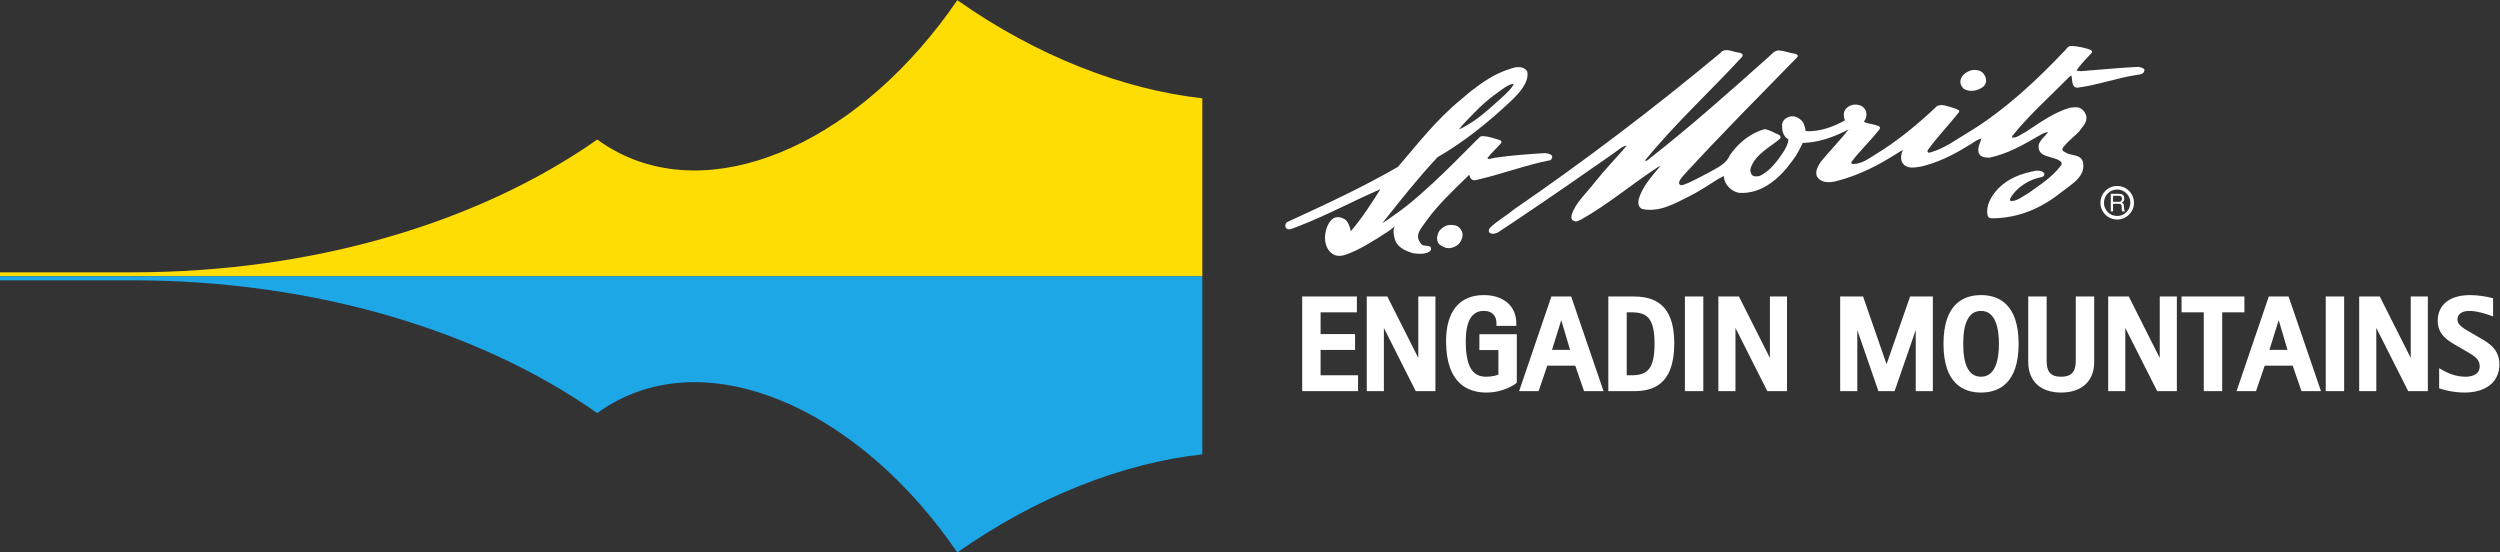 <?xml version="1.0" encoding="UTF-8" standalone="no"?>
<svg xmlns:dc="http://purl.org/dc/elements/1.1/" xmlns:cc="http://creativecommons.org/ns#" xmlns:rdf="http://www.w3.org/1999/02/22-rdf-syntax-ns#" xmlns:svg="http://www.w3.org/2000/svg" xmlns="http://www.w3.org/2000/svg" viewBox="0 0 294.16 65" height="65" width="294.16" xml:space="preserve" id="svg2" version="1.1">
  <rect x="0" y="0" width="294.16" height="65" fill="#333333" stroke="none"/>
  <defs id="defs6"></defs>
  <g transform="matrix(1.333,0,0,-1.333,0,65)" id="g10">
    <g transform="scale(0.1)" id="g12">
      <path id="path14" style="fill:#ffffff;fill-opacity:1;fill-rule:nonzero;stroke:none" d="m 2188.73,189.531 -7.98,4.68 c -5.72,3.238 -11.58,6.57 -11.58,11.133 0,7.078 7.4,7.84 10.59,7.84 6.65,0 14.34,-2.618 16.89,-3.477 l 4.05,-1.34 -0.06,3.371 v 12.586 l -1.81,0.473 c -3.12,0.816 -11.01,2.351 -18.5,2.351 -17.86,0 -28.55,-8.476 -28.55,-22.714 0,-12.5 9.53,-17.879 16.5,-21.805 l 1.82,-1.047 8.37,-4.91 c 5.57,-3.274 10.37,-6.067 10.37,-12.375 0,-8.313 -8.75,-9.207 -12.51,-9.207 -8.79,0 -16.09,3.433 -19.66,5.484 l -3.63,2.102 v -17.793 l 1.66,-0.559 c 0.97,-0.312 9.9,-3.203 20.72,-3.203 19.01,0 30.81,9.484 30.81,24.766 0,13.711 -9.71,19.211 -17.5,23.644 z m -60.77,-17.89 c -6.43,12.785 -27.33,54.265 -27.33,54.265 h -18.17 v -83.535 h 15.1 c 0,0 0,41.848 0,55.766 6.5,-12.864 28.15,-55.766 28.15,-55.766 h 17.36 v 83.535 h -15.11 c 0,0 0,-40.457 0,-54.265 z m -75.03,-29.27 h 16.25 v 83.535 h -16.25 z m -49.69,36.445 c 1.29,4.106 5.57,17.903 8.16,26.211 2.48,-8.339 6.56,-22.136 7.77,-26.211 z m -0.58,47.09 -28.45,-83.535 h 17.19 c 0,0 6.69,19.649 7.66,22.473 h 24.7 c 0.97,-2.805 7.76,-22.473 7.76,-22.473 h 17.2 l -28.58,83.535 z m -21.52,0 h -55.47 v -13.972 c 0,0 15.89,0 19.61,0 0,-4.512 0,-69.563 0,-69.563 h 16.25 c 0,0 0,65.051 0,69.563 3.72,0 19.61,0 19.61,0 z m -74.73,-54.265 c -6.44,12.785 -27.34,54.265 -27.34,54.265 h -18.17 v -83.535 h 15.1 c 0,0 0,41.848 0,55.766 6.51,-12.864 28.15,-55.766 28.15,-55.766 h 17.36 v 83.535 h -15.1 c 0,0 0,-40.457 0,-54.265 z m -74.12,-1.426 c 0,-7.656 -1.02,-15.125 -13.09,-15.125 -11.65,0 -12.63,7.469 -12.63,15.125 v 55.691 h -16.24 v -57.851 c 0,-16.864 10.83,-26.934 28.98,-26.934 18.3,0 29.23,10.07 29.23,26.934 v 57.851 h -16.25 z m -83.66,-15.125 c -10.42,0 -15.71,9.762 -15.71,29.051 0,19.265 5.29,29.043 15.71,29.043 13.07,0 15.82,-15.801 15.82,-29.043 0,-13.254 -2.75,-29.051 -15.82,-29.051 z m 0,72.058 c -15.1,0 -33.11,-7.46 -33.11,-43.007 0,-35.555 18.01,-43.02 33.11,-43.02 15.14,0 33.2,7.465 33.2,43.02 0,35.547 -18.06,43.007 -33.2,43.007 z m -83.36,-61.035 c -3.55,10.215 -20.74,59.793 -20.74,59.793 h -20.21 v -83.535 h 15.11 c 0,0 0,36.789 0,53.918 5.74,-16.641 18.65,-53.918 18.65,-53.918 h 14.28 c 0,0 12.91,37.277 18.66,53.918 0,-17.129 0,-53.918 0,-53.918 h 15.11 v 83.535 h -20.11 c 0,0 -17.21,-49.578 -20.75,-59.793 z m -102.97,5.528 c -6.46,12.785 -27.34,54.265 -27.34,54.265 h -18.16 v -83.535 h 15.09 c 0,0 0,41.848 0,55.766 6.49,-12.864 28.12,-55.766 28.12,-55.766 h 17.38 v 83.535 h -15.09 c 0,0 0,-40.457 0,-54.265 z m -75.03,-29.27 h 16.24 v 83.535 h -16.24 z m -47.09,13.977 c 0,0 -2.29,0 -4.29,0 v 55.586 c 1.95,0 4.2,0 4.2,0 13.23,0 20.38,-4.434 20.38,-27.793 0,-23.235 -7.12,-27.688 -20.29,-27.793 z m 2.09,69.558 h -22.61 v -83.535 h 22.61 c 15.27,0 35.6,4.356 35.6,41.992 0,28.332 -11.32,41.543 -35.6,41.543 z m -72.31,-47.09 c 1.27,4.106 5.56,17.903 8.16,26.211 2.47,-8.339 6.56,-22.136 7.76,-26.211 z m -0.58,47.09 -28.45,-83.535 h 17.2 c 0,0 6.69,19.649 7.64,22.473 h 24.72 c 0.95,-2.805 7.75,-22.473 7.75,-22.473 h 17.19 l -28.56,83.535 z m -63.53,-47.265 c 0,0 13.23,0 16.77,0 v -21.61 c -1.46,-0.73 -5.5,-1.941 -10.92,-1.941 -12.36,0 -17.88,9.695 -17.88,31.433 0,17.704 5.35,26.661 15.83,26.661 10.17,0 11.26,-7.547 11.26,-10.801 v -2.422 h 17.51 v 2.422 c 0,15.047 -11.26,24.765 -28.66,24.765 -21.49,0 -33.32,-14.425 -33.32,-40.625 0,-37.519 19.37,-45.402 35.61,-45.402 15.04,0 24.81,7.102 25.87,7.91 l 0.95,0.727 v 42.84 h -33.02 z m -53.92,-7 c -6.44,12.785 -27.33,54.265 -27.33,54.265 h -18.16 v -83.535 h 15.11 c 0,0 0,41.848 0,55.766 6.47,-12.864 28.11,-55.766 28.11,-55.766 h 17.38 v 83.535 h -15.11 c 0,0 0,-40.457 0,-54.265 z m -86.25,7.109 c 4.09,0 30.44,0 30.44,0 v 13.973 c 0,0 -26.35,0 -30.44,0 v 19.211 c 4.12,0 32.04,0 32.04,0 v 13.972 h -48.29 v -83.535 h 49.32 v 13.977 c 0,0 -28.92,0 -33.07,0 v 22.402"></path>
      <path id="path16" style="fill:#fddd04;fill-opacity:1;fill-rule:nonzero;stroke:none" d="m 0,243.711 h 1061.29 v 157.148 c -69.497,7.657 -145.587,36.903 -216.27,86.59 -82.832,-121.211 -208.004,-180.761 -298.614,-134.82 -6.777,3.457 -13.176,7.41 -19.215,11.812 C 424.465,292.313 278.609,247.246 116.793,247.246 H 0 v -3.535"></path>
      <path id="path18" style="fill:#1da7e7;fill-opacity:1;fill-rule:nonzero;stroke:none" d="M 0,243.711 H 1061.29 V 86.582 C 991.793,78.906 915.703,49.668 845.02,0 762.188,121.172 637.016,180.742 546.406,134.785 539.629,131.379 533.23,127.391 527.191,122.988 424.465,195.117 278.609,240.195 116.793,240.195 H 0 v 3.516"></path>
      <path id="path20" style="fill:#ffffff;fill-opacity:1;fill-rule:nonzero;stroke:none" d="m 1290.02,284.133 c 2.18,-3.578 0.4,-8.266 -1.62,-10.969 -3.25,-4.082 -9.35,-5.527 -12.99,-3.984 -3.38,1.375 -5.62,2.605 -6.55,5.593 -0.92,3.235 0.11,6.34 1.6,8.997 3.8,4.367 7.77,6.484 14.8,4.707 2.35,-0.793 3.82,-2.637 4.76,-4.344"></path>
      <path id="path22" style="fill:#ffffff;fill-opacity:1;fill-rule:nonzero;stroke:none" d="m 1827.35,447.02 c 6.43,0.117 14.73,-1.973 18.32,-3.594 0.71,-0.547 1.42,-1.582 0.71,-2.403 -4.81,-5.066 -9.64,-10.117 -13.45,-15.527 2.43,-1.016 5.85,-0.672 8.38,-0.332 15.53,1.133 30.74,2.774 46.39,3.438 1.81,-0.567 4.23,-0.567 5.25,-2.52 -0.36,-3.691 -2.74,-3.965 -6.88,-4.609 -17.81,-2.723 -34.06,-8.848 -52.45,-11.27 -5.4,0.235 -4.08,7.18 -5.23,10.742 l -1.34,-0.722 c -17.23,-17.481 -35.86,-33.946 -50.95,-52.793 v -1.289 c 4.39,-0.352 7.91,3.117 11.85,4.953 12.65,8.172 24.85,17.273 39.1,21.414 3.26,0.324 7.38,1.152 10.03,-0.918 2.5,-1.504 3.91,-4.149 4.58,-6.817 0.69,-5.718 -3.92,-9.414 -6.78,-13.679 -4.82,-4.817 -10.71,-8.957 -14.38,-14.602 -0.56,-2.539 2.42,-2.984 3.82,-4.019 4.81,-2.422 11.93,-1.067 14.25,-7.485 2.74,-13.125 -9.06,-19.207 -19.87,-27.691 -17.32,-13.656 -36.76,-22.035 -59.66,-22.367 -2.59,-0.235 -4.19,0.8 -4.68,2.902 -1.48,8.723 3.21,16.426 9.06,22.977 9.37,9.687 21.03,13.711 33.49,16.117 2.56,0.254 5.87,0 7.48,-2.18 0.55,-1.933 -0.61,-3.215 -2.51,-3.469 -10.93,-2.05 -22.11,-9.058 -27.62,-19.199 0,-0.672 -0.11,-1.48 0.55,-1.844 5.23,-0.554 11.15,4.383 16.32,7.344 9.7,7.012 20.27,13.621 27.88,23.723 0.98,0.996 0.93,1.851 0.54,3.125 -5.83,6.328 -21.93,2.762 -19.9,15.855 1.54,4.055 5.53,7.149 8.23,10.813 -2.31,-0.11 -4.98,-1.504 -7.16,-2.735 -14.23,-8.293 -28.53,-16.593 -44.74,-19.914 -3.71,0.102 -7.73,0.344 -9.33,4.028 -1.48,4.375 1.04,8.726 2.42,12.769 -4.37,-0.594 -8.17,-4.5 -12.41,-6.59 -12.79,-7.898 -26.23,-14.597 -40.97,-18.047 -5.59,-0.91 -12.87,-2.519 -16.47,3.45 -1.94,2.886 -1.07,8.043 0.41,11.187 -2.26,-1.133 -3.66,-2.207 -5.04,-2.976 -17.05,-10.832 -33.87,-19.446 -53.94,-24.61 -6.23,-1.465 -13.65,-1.648 -16.98,4.551 -1.54,4.973 1.25,8.762 3.45,12.551 7.25,8.844 17.64,19.578 24.77,28.765 l -3.6,-1.851 c -11.42,-5.637 -23.49,-9.77 -37.05,-10.238 -2.74,-5.719 -5.66,-11.504 -9.86,-16.676 -11.45,-15.766 -27.07,-28.535 -46.27,-27.367 -6.43,1.132 -13.04,6.82 -13.6,14.922 -2.58,-1.637 -3.04,-1.485 -6.63,-3.79 -8.01,-5.015 -15.67,-10.156 -23.94,-14.265 -12.56,-6.16 -25.88,-14.27 -41.3,-11.145 -3.82,1.645 -3.82,5.625 -3.11,8.965 3.34,10.844 11.26,19.785 18.97,28.891 l -1.41,-0.434 c -23.25,-15.086 -44.71,-33.379 -68.48,-46.734 -4.09,-1.953 -4.35,-1.953 -6.45,-1.156 -1.78,0.683 -2.41,2.05 -1.99,4.835 3.44,11.504 13.34,19.657 20.81,29.559 8.64,10.938 18.65,21.066 27.95,31.973 -4.28,-0.496 -6.59,-3.297 -10.57,-5.977 -9.11,-6.562 -14.46,-9.988 -22.29,-15.523 -26.99,-18.91 -53.96,-37.27 -81.09,-55.215 -1.88,-0.586 -3.9,-1.652 -6.17,-0.617 -2.09,0.808 -1.94,2.832 -0.78,4.629 6.35,6.453 14.32,10.476 20.83,16.121 62.03,42.558 123.22,88.925 182.47,138.242 4.36,5.312 10.35,1.281 16.07,0.598 1.78,-0.207 4.94,-1.028 3.45,-3.704 -28.64,-31.035 -59.92,-59.656 -85.81,-91.648 1.4,-0.695 2.36,0.281 3.79,1.582 36.13,28.191 71.39,59.598 105.94,90.438 2.83,2.531 4.32,4.882 8.22,5.207 5.13,-0.325 8.65,-2.082 13.52,-2.805 5.45,-0.957 2.78,-3.32 2.78,-3.32 -32.67,-33.477 -66.78,-67.774 -98.81,-102.606 -4.26,-4.617 -6.96,-8.34 -4.43,-9.949 1.95,-1.992 17.57,6.93 25.93,11.187 6.7,3.926 14.73,7.153 17.94,14.961 7.41,10.821 18.62,19.903 30.84,23.028 4.63,-0.809 8.37,-3.379 12.66,-5.067 1.29,-0.691 1.59,-2.168 0.9,-3.332 -9.08,-7.613 -21.95,-13.941 -25.95,-25.801 -0.69,-2.05 -0.26,-4.226 0.88,-5.933 1.52,-2.113 4.63,-1.645 6.79,-1.301 9.35,4.285 16.12,13.602 21.54,21.887 1.83,3.191 3.8,6.402 4.02,10.465 -5.41,3.203 -5.64,9.082 -5.57,13.539 0.78,3.316 2.84,5.465 6.97,6.629 4.44,1.179 9.17,-1.629 11.62,-5.247 1.35,-2.3 2.35,-7.246 2.19,-7.527 11.87,-1.066 25.24,4.031 34.78,9.442 -1.24,2.617 -2.04,7.55 1.16,10.527 3,3.223 7.73,4.141 11.85,2.754 2.57,-0.586 4.52,-2.871 5.55,-5.293 0.69,-2.52 0.35,-5.504 -0.9,-7.695 -0.39,-1.09 -2.64,-1.559 2.15,-2.743 3.83,-0.957 10.3,-1.965 10.91,-3.468 0.68,-1.543 -1.23,-3.114 -1.23,-3.114 -7.09,-9.187 -16.71,-18.191 -23.58,-27.375 -0.71,-0.64 -0.14,-2.09 0.72,-2.144 8.06,-0.039 13.54,4.344 20.67,8.719 19.06,11.582 37.26,26.652 54.04,42.527 4.54,1.973 8.63,-0.215 12.81,-1.258 2.53,-0.637 4.81,-1.582 6.19,-2.402 1.35,-0.821 -0.33,-2.52 -0.33,-2.52 -8.87,-11.301 -18.89,-21.418 -27.02,-32.898 -0.38,-1.059 -0.22,-2.207 1.23,-2.207 13.14,3.242 24.05,11.843 35.67,18.648 31.07,18.977 58.95,44.902 84.57,71.973 1.56,1.738 2.23,3.125 4.3,3.594"></path>
      <path id="path24" style="fill:#ffffff;fill-opacity:1;fill-rule:nonzero;stroke:none" d="m 1752.16,420.469 c 1.72,-3.391 1.16,-7.043 -1.47,-9.317 -4.85,-3.8 -11.96,-5.187 -17.39,-1.847 -2.26,2.304 -3.57,5.293 -2.52,8.39 1.27,4.383 6,7.032 9.9,8.055 5.57,0.508 9.43,-0.703 11.48,-5.281"></path>
      <path id="path26" style="fill:#ffffff;fill-opacity:1;fill-rule:nonzero;stroke:none" d="m 1301.49,388.242 c 2.91,3.074 5.9,5.918 9.03,8.621 5,4.395 10.3,8.352 15.8,12.188 2.79,1.836 6.09,4.375 9.89,4.59 -1.62,-3.993 -4.82,-6.543 -8.05,-9.871 -12.3,-10.813 -23.34,-22.5 -40.4,-30.461 3.68,4.961 9.29,10.254 13.73,14.933 z m 62.1,-35.769 c -14.74,-0.91 -29.4,-1.957 -43.49,-4.028 -3.5,-0.515 -6.96,-2.039 -7.12,-0.34 3.62,4.833 8.4,8.743 12.08,13.329 0.61,0.722 0.23,1.711 -0.34,2.168 0,0 -16.6,6.156 -18.65,2.89 -7.7,-7.019 -47.87,-50.191 -75.41,-68.73 -2.68,-1.817 -5.52,-4.176 -10.43,-7.047 l 1.84,2.312 c 15.45,19.524 30.53,38.368 46.75,55.762 23.25,13.445 44.97,30.789 65.54,50.281 5.29,4.942 16.02,16.016 13.7,25.528 -2.18,3.437 -5.98,4.121 -10.02,3.672 -11.59,-2.774 -22.12,-8.301 -31.68,-15.176 -3.11,-2.254 -5.14,-3.731 -6.9,-5.117 -2.96,-2.247 -5.09,-4.141 -10.13,-8.457 -21.14,-17.223 -37.89,-38.778 -55.27,-59.122 -31.62,-18.32 -64.44,-33.367 -97.32,-48.55 -1.97,-0.801 -2.66,-3.11 -1.85,-4.961 0.93,-1.828 2.97,-2.09 5.29,-1.25 20.69,7.633 40.59,17.418 60.64,27.008 6.39,3.078 11.52,5.078 17.73,8.058 -6.49,-10.469 -17.26,-27.117 -26.28,-37.226 -0.35,3.32 -2.03,8.132 -5.1,10.535 -2.45,1.515 -5.47,2.422 -8.41,1.625 -2.67,-0.707 -4.4,-2.922 -5.9,-5.285 -3.93,-6.907 -4.92,-17.266 0.25,-23.946 3.2,-3.906 7.32,-5.918 14.34,-3.742 12.56,4.289 24.75,12.207 36.91,20.059 2.47,1.601 3.54,2.336 6.86,5.254 -2.33,-3.614 -0.48,-10.067 0.66,-13.485 2.9,-5.754 9.19,-8.418 14.87,-10.265 0,0 12.74,-2.528 16.21,2.539 1.62,6.078 -6.54,2.089 -8.75,5.863 -5.27,7.09 -1.6,11.172 4.72,19.898 10.54,14.653 23.47,26.606 36.57,39.477 l 1.36,1.344 c 0.37,-1.485 1.2,-3.282 1.89,-3.809 1.92,-1.883 4.88,-0.684 7.32,-0.074 20.99,4.976 41.1,12.633 62.44,16.773 1.31,0.95 1.85,2.207 1.52,3.692 -1.38,2.05 -4.03,2.304 -6.44,2.543"></path>
      <path id="path28" style="fill:#ffffff;fill-opacity:1;fill-rule:nonzero;stroke:none" d="m 1857.14,308.66 c 0,6.43 5.24,11.684 11.69,11.684 6.45,0 11.64,-5.254 11.64,-11.684 0,-6.441 -5.19,-11.695 -11.64,-11.695 -6.45,0 -11.69,5.254 -11.69,11.695 z m -3.09,0 c 0,-8.172 6.64,-14.812 14.78,-14.812 8.17,0 14.84,6.64 14.84,14.812 0,8.156 -6.67,14.809 -14.84,14.809 -8.14,0 -14.78,-6.653 -14.78,-14.809"></path>
      <path id="path30" style="fill:#ffffff;fill-opacity:1;fill-rule:nonzero;stroke:none" d="m 1865.2,312.117 v 2.668 h 5 c 1.23,0 3.14,-0.32 2.86,-2.937 -0.21,-2.004 -1.53,-2.383 -2.85,-2.383 h -5.01 v 3.633 l -2,0.996 v -13.078 h 2 v 6.687 h 5.12 c 3.23,0 2.34,-2.89 2.5,-4.726 0.09,-0.606 0.19,-1.231 0.47,-1.961 h 2.39 v 0.488 c -0.68,0.527 -0.75,1.25 -0.82,3.254 0,2.539 -0.2,2.945 -1.81,3.933 1.52,1.153 2.17,1.883 2.03,3.914 -0.15,3.516 -2.54,3.95 -4.94,3.95 h -6.94 v -3.059"></path>
    </g>
  </g>
</svg>
